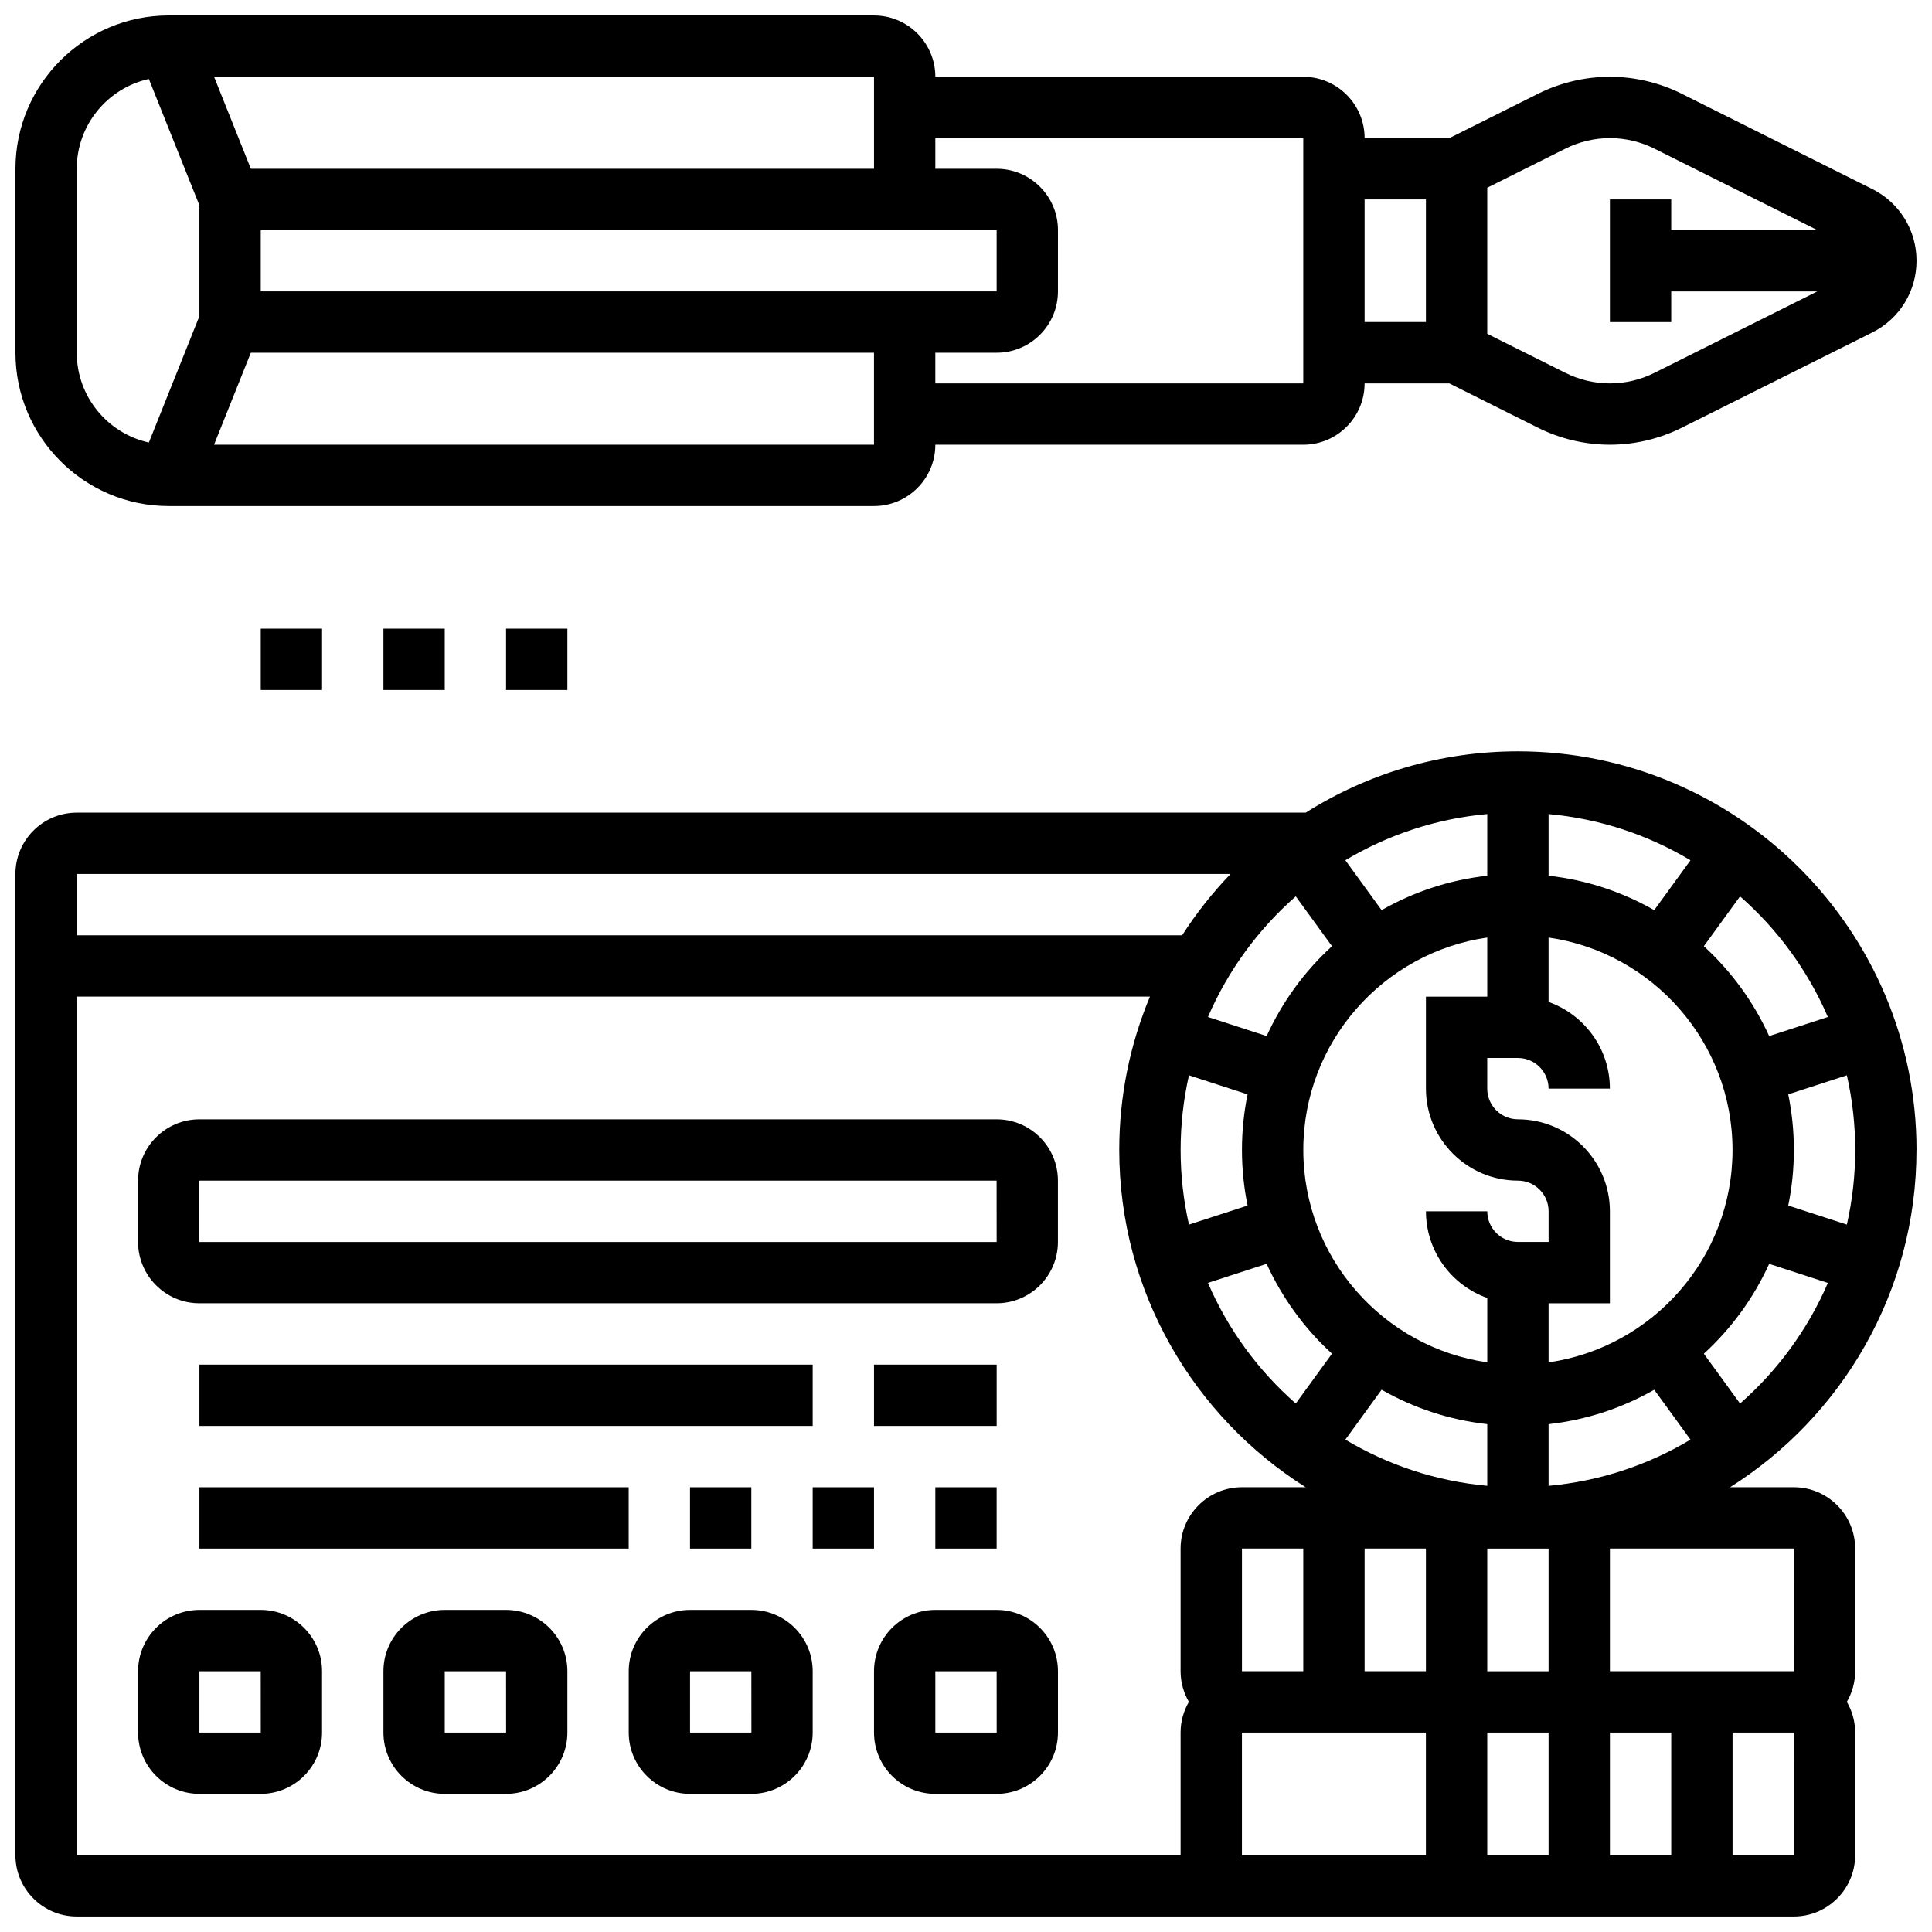 <?xml version="1.0" encoding="UTF-8"?>
<!-- Uploaded to: ICON Repo, www.svgrepo.com, Generator: ICON Repo Mixer Tools -->
<svg width="800px" height="800px" version="1.1" viewBox="144 144 512 512" xmlns="http://www.w3.org/2000/svg">
 <defs>
  <clipPath id="b">
   <path d="m148.09 343h503.81v308.9h-503.81z"/>
  </clipPath>
  <clipPath id="a">
   <path d="m148.09 148.09h503.81v130.91h-503.81z"/>
  </clipPath>
 </defs>
 <g clip-path="url(#b)">
  <path d="m651.9 448.75c0-58.25-47.387-105.64-105.64-105.64-20.652 0-39.938 5.965-56.234 16.25h-325.69c-8.961 0-16.25 7.293-16.25 16.25v260.03c0 8.961 7.293 16.25 16.25 16.25h455.05c8.961 0 16.25-7.293 16.25-16.25v-32.504c0-2.961-0.809-5.731-2.199-8.125 1.391-2.394 2.199-5.164 2.199-8.125v-32.504c0-8.961-7.293-16.25-16.25-16.25h-16.898c29.66-18.727 49.402-51.793 49.402-89.387zm-46.766 67.203-9.598-13.207c7.273-6.644 13.188-14.738 17.316-23.812l15.555 5.055c-5.312 12.328-13.316 23.23-23.273 31.965zm-50.746 119.7h-16.25v-32.504h16.25zm16.254-32.504h16.25v32.504h-16.25zm-32.504-16.254v-32.504h16.25v32.504zm16.25-81.848v-15.664h16.25v-24.379c0-13.441-10.938-24.379-24.379-24.379-4.481 0-8.125-3.644-8.125-8.125v-8.125h8.125c4.481 0 8.125 3.644 8.125 8.125h16.25c0-10.594-6.793-19.625-16.25-22.98v-17.059c27.527 3.957 48.754 27.688 48.754 56.293 0.008 28.605-21.223 52.336-48.75 56.293zm-16.25-112.59v15.664h-16.25v24.379c0 13.441 10.938 24.379 24.379 24.379 4.481 0 8.125 3.644 8.125 8.125v8.125h-8.125c-4.481 0-8.125-3.644-8.125-8.125h-16.25c0 10.594 6.793 19.625 16.25 22.98v17.059c-27.527-3.957-48.754-27.688-48.754-56.293-0.008-28.605 21.223-52.336 48.75-56.293zm0 128.96v16.34c-13.645-1.234-26.414-5.551-37.605-12.242l9.605-13.223c8.434 4.816 17.906 8.004 28 9.125zm16.25-145.34v-16.34c13.645 1.234 26.414 5.551 37.605 12.242l-9.605 13.223c-8.434-4.816-17.906-8.004-28-9.125zm-16.25 0c-10.094 1.121-19.566 4.309-28 9.121l-9.605-13.223c11.191-6.691 23.961-11.004 37.605-12.242zm-50.746 5.469 9.598 13.207c-7.273 6.644-13.188 14.738-17.316 23.812l-15.555-5.055c5.312-12.324 13.316-23.23 23.273-31.965zm-30.516 67.203c0-6.797 0.766-13.414 2.211-19.781l15.535 5.047c-0.98 4.762-1.492 9.691-1.492 14.734 0 5.047 0.516 9.973 1.492 14.734l-15.535 5.047c-1.445-6.363-2.211-12.984-2.211-19.781zm22.797 30.18c4.129 9.074 10.043 17.172 17.316 23.812l-9.598 13.207c-9.957-8.734-17.965-19.637-23.273-31.969zm-6.543 107.96v-32.504h16.25v32.504zm32.504-32.504h16.25v32.504h-16.25zm48.754-32.965c10.094-1.121 19.566-4.309 28-9.121l9.605 13.223c-11.191 6.691-23.961 11.004-37.605 12.242zm81.262-72.672c0 6.797-0.766 13.414-2.211 19.781l-15.535-5.047c0.98-4.762 1.492-9.688 1.492-14.734s-0.516-9.973-1.492-14.734l15.535-5.047c1.445 6.367 2.211 12.984 2.211 19.781zm-7.246-35.234-15.555 5.055c-4.129-9.074-10.043-17.172-17.316-23.812l9.598-13.207c9.961 8.73 17.965 19.637 23.273 31.965zm-158.3-37.898c-4.781 4.977-9.086 10.418-12.828 16.25h-292.94v-16.25zm-305.77 260.03v-227.53h284.41c-5.234 12.516-8.133 26.238-8.133 40.629 0 37.594 19.742 70.66 49.402 89.387h-16.895c-8.961 0-16.25 7.293-16.25 16.25v32.504c0 2.961 0.809 5.731 2.199 8.125-1.391 2.394-2.199 5.164-2.199 8.125v32.504zm308.79-32.504h48.754v32.504h-48.754zm146.27 32.504h-16.25v-32.504h16.25l0.012 32.504h-0.012zm0.012-48.758h-0.012-48.754v-32.504h48.754z"/>
 </g>
 <path d="m408.12 440.63h-211.28c-8.961 0-16.25 7.293-16.25 16.25v16.25c0 8.961 7.293 16.25 16.25 16.25h211.27c8.961 0 16.25-7.293 16.25-16.25v-16.25c0.004-8.961-7.285-16.25-16.246-16.25zm0 32.504h-211.28v-16.25h211.27l0.012 16.25h-0.008z"/>
 <path d="m196.85 505.64h162.52v16.25h-162.52z"/>
 <path d="m375.62 505.64h32.504v16.25h-32.504z"/>
 <path d="m196.85 538.14h113.76v16.25h-113.76z"/>
 <path d="m326.86 538.14h16.25v16.25h-16.25z"/>
 <path d="m359.37 538.14h16.25v16.25h-16.25z"/>
 <path d="m391.87 538.14h16.25v16.25h-16.25z"/>
 <path d="m213.1 570.64h-16.254c-8.961 0-16.25 7.293-16.25 16.25v16.25c0 8.961 7.293 16.25 16.25 16.25h16.25c8.961 0 16.25-7.293 16.25-16.25v-16.25c0.004-8.961-7.285-16.25-16.246-16.25zm0 32.504h-16.254v-16.25h16.25l0.012 16.25h-0.008z"/>
 <path d="m278.11 570.64h-16.25c-8.961 0-16.25 7.293-16.25 16.25v16.25c0 8.961 7.293 16.25 16.25 16.25h16.25c8.961 0 16.25-7.293 16.25-16.25v-16.25c0-8.961-7.289-16.25-16.25-16.25zm0 32.504h-16.25v-16.25h16.25l0.012 16.25h-0.012z"/>
 <path d="m343.12 570.64h-16.25c-8.961 0-16.25 7.293-16.25 16.25v16.25c0 8.961 7.293 16.25 16.25 16.25h16.25c8.961 0 16.25-7.293 16.25-16.25v-16.25c0-8.961-7.289-16.25-16.25-16.25zm0 32.504h-16.25v-16.25h16.25l0.012 16.25h-0.012z"/>
 <path d="m408.12 570.64h-16.25c-8.961 0-16.25 7.293-16.25 16.25v16.25c0 8.961 7.293 16.25 16.25 16.25h16.25c8.961 0 16.25-7.293 16.25-16.25v-16.25c0-8.961-7.289-16.25-16.25-16.25zm0 32.504h-16.25v-16.25h16.25l0.012 16.25h-0.012z"/>
 <path d="m213.1 310.61h16.25v16.25h-16.25z"/>
 <path d="m245.61 310.61h16.25v16.25h-16.25z"/>
 <path d="m278.11 310.61h16.25v16.25h-16.25z"/>
 <g clip-path="url(#a)">
  <path d="m188.72 278.11h186.9c8.961 0 16.25-7.293 16.25-16.25h97.512c8.961 0 16.25-7.293 16.25-16.25h22.461l23.52 11.758c5.879 2.938 12.457 4.488 19.031 4.488 6.57 0 13.152-1.555 19.027-4.492l50.473-25.234c7.254-3.629 11.758-10.918 11.758-19.027 0-8.109-4.504-15.398-11.762-19.027l-50.469-25.234c-5.875-2.941-12.457-4.496-19.027-4.496-6.57 0-13.152 1.555-19.027 4.492l-23.52 11.762h-22.461c0-8.961-7.293-16.25-16.25-16.25h-97.512c0-8.961-7.293-16.25-16.25-16.25l-186.9-0.004c-22.402 0-40.629 18.227-40.629 40.629v48.754c0 22.406 18.227 40.633 40.629 40.633zm370.16-94.734c3.633-1.816 7.699-2.777 11.762-2.777s8.129 0.961 11.762 2.777l43.203 21.602h-38.715v-8.125h-16.25v32.504h16.25v-8.125h38.711l-43.207 21.602c-3.625 1.812-7.691 2.773-11.754 2.773s-8.129-0.961-11.762-2.777l-20.742-10.371v-38.711zm-36.996 13.473v32.504h-16.25v-32.504zm-321.16 65.008 9.75-24.379 165.14 0.004v24.379zm12.375-56.879h195.02v16.25h-195.02zm276.28-24.379v65.008h-97.512v-8.125h16.25c8.961 0 16.25-7.293 16.25-16.25l0.004-16.254c0-8.961-7.293-16.25-16.25-16.25h-16.25v-8.125zm-113.76 8.125h-165.14l-9.75-24.379h174.89zm-211.28 0c0-11.633 8.191-21.383 19.109-23.797l13.395 33.488v29.375l-13.395 33.488c-10.914-2.414-19.109-12.164-19.109-23.797z"/>
 </g>
</svg>